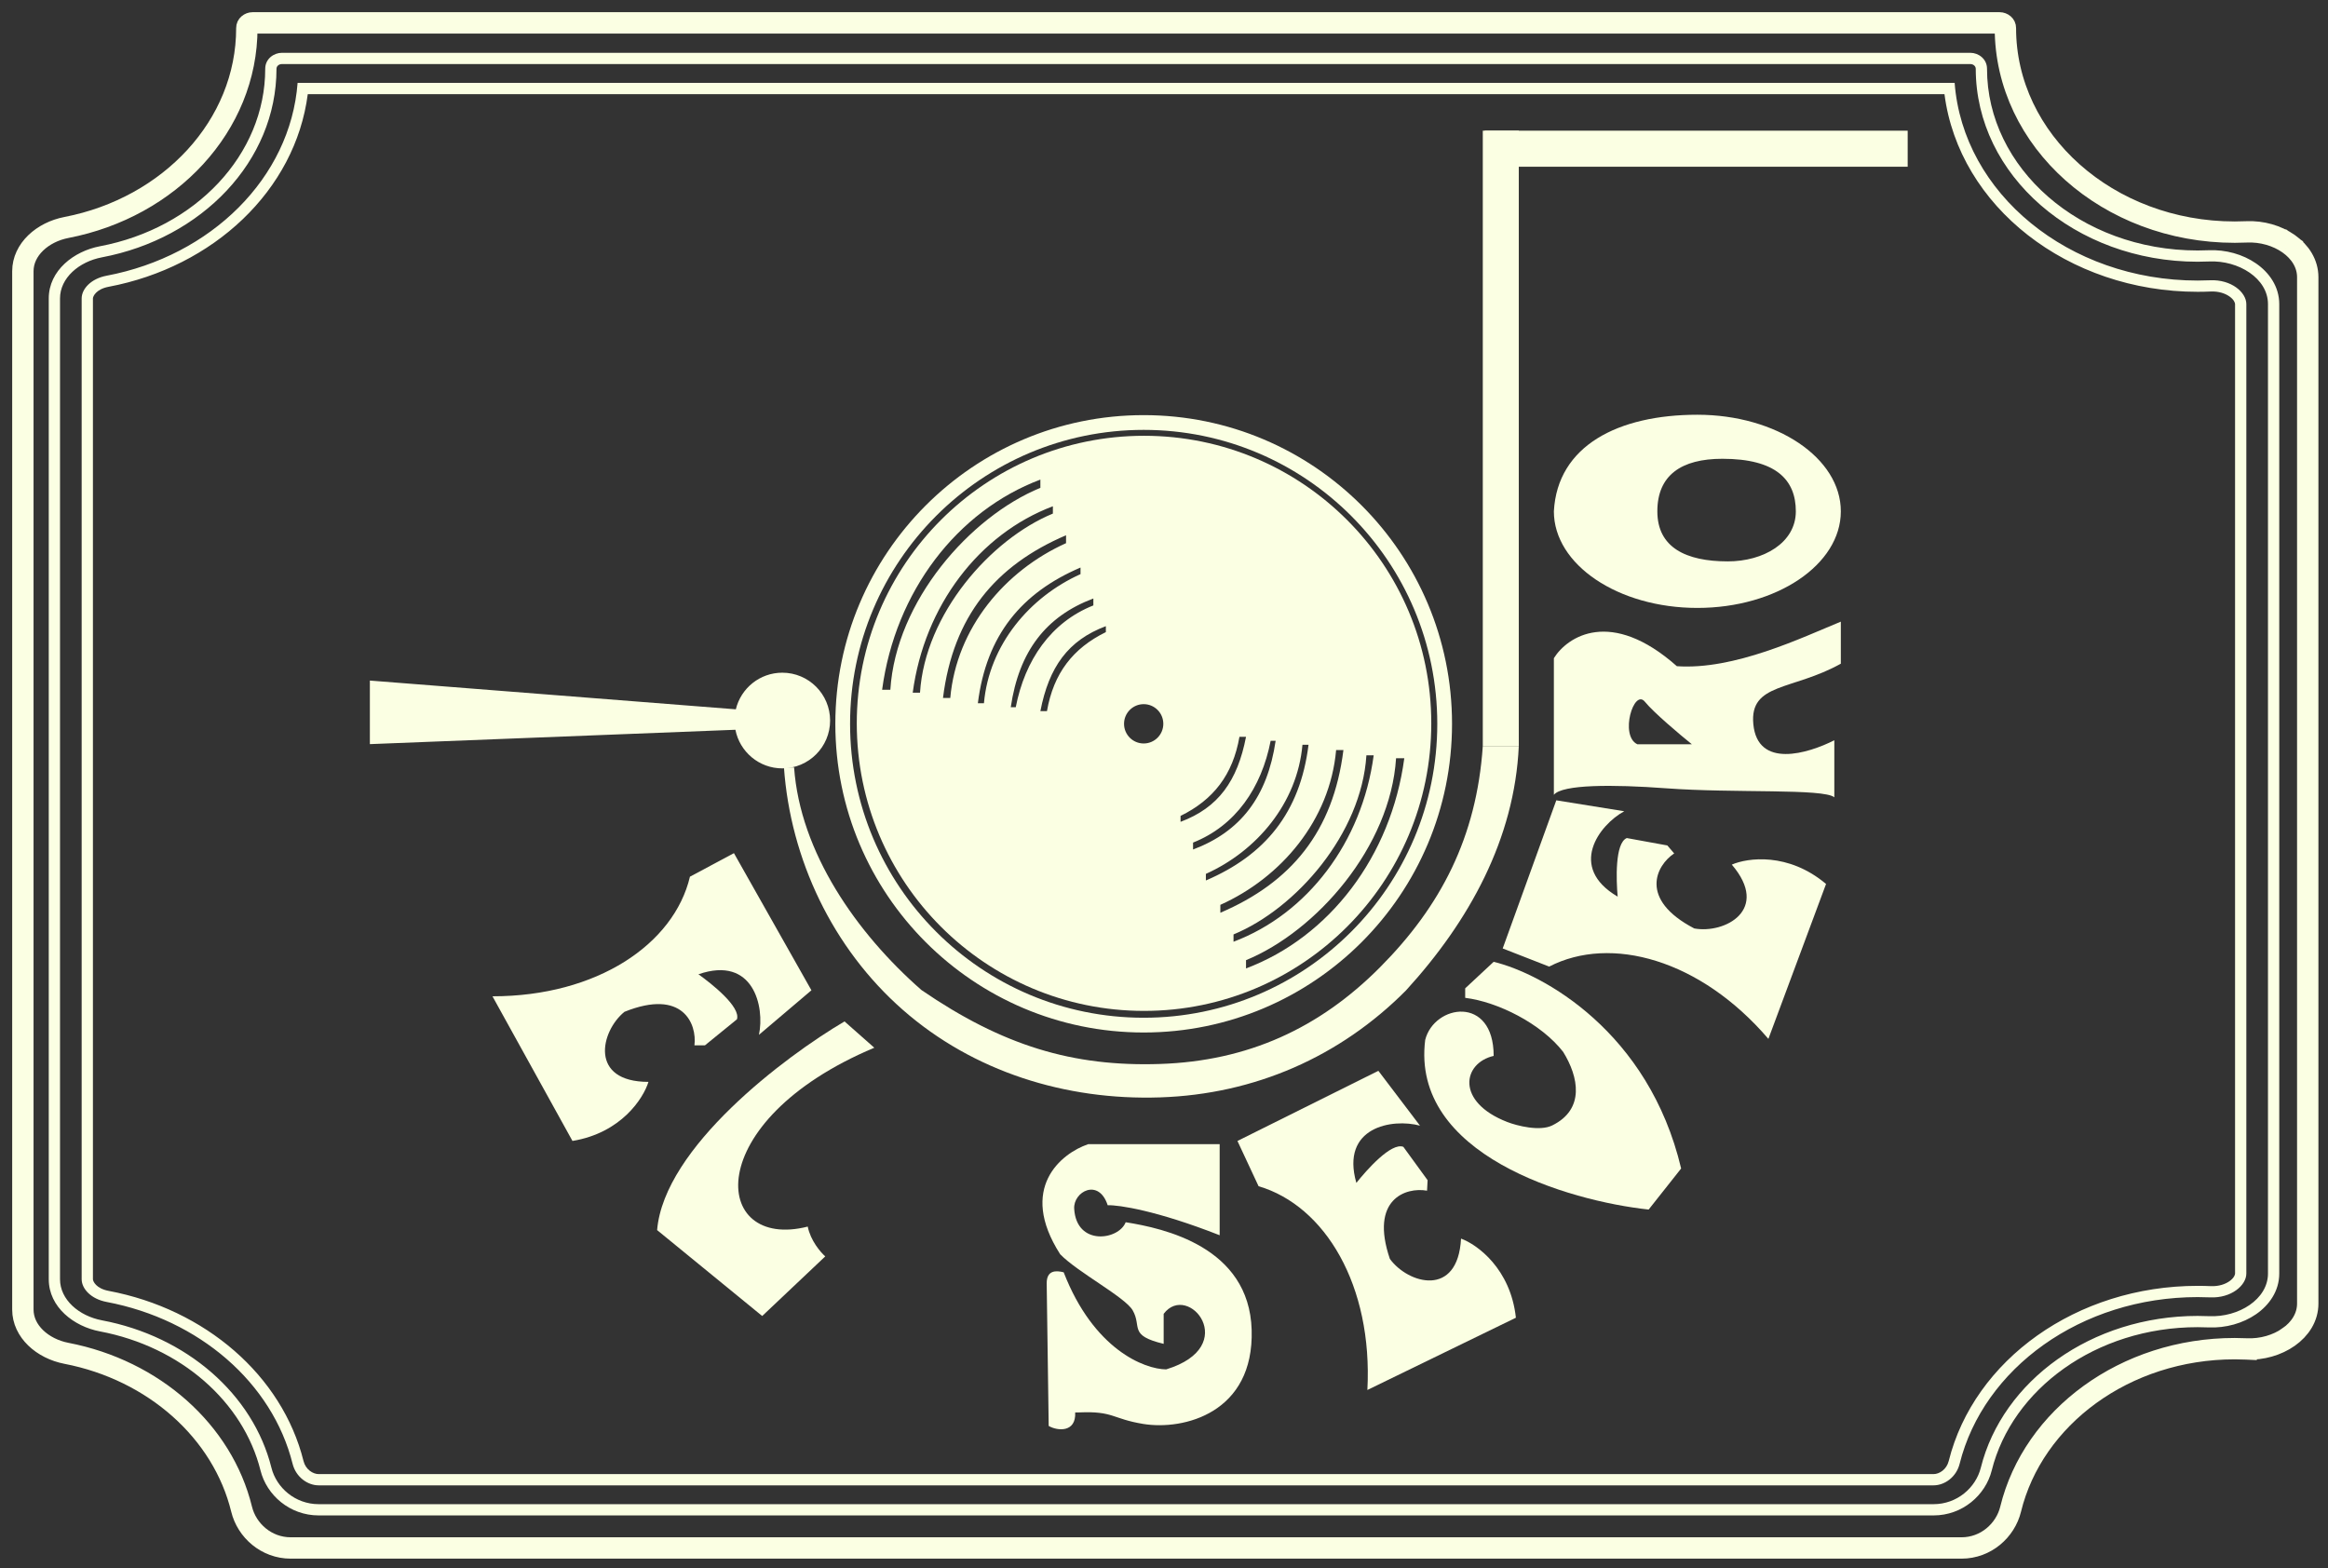 <?xml version="1.0" encoding="UTF-8"?> <svg xmlns="http://www.w3.org/2000/svg" width="2179" height="1468" viewBox="0 0 2179 1468" fill="none"><rect x="0" y="0" width="2179" height="1468" fill="#333333" stroke="none"/><path d="M2102.83 1262.71C2099.15 1262.54 2095.45 1262.45 2091.73 1262.45C1988.84 1262.45 1902.9 1326.84 1881.93 1412.74L1881.93 1412.74C1877.07 1432.64 1858.81 1449.02 1835.98 1449.02H272.097C249.263 1449.02 231.006 1432.64 226.149 1412.75C208.38 1339.96 143.984 1282.63 62.152 1266.81C39.789 1262.49 21.408 1246.22 21.408 1225.88V253.871C21.408 233.536 39.79 217.269 62.154 212.945C158.753 194.265 231.042 117.751 231.042 26.267C231.042 24.786 231.606 23.725 232.542 22.896C233.613 21.947 235.092 21.409 236.403 21.409H1871.67C1872.98 21.409 1874.47 21.947 1875.54 22.896C1876.47 23.727 1877.04 24.787 1877.04 26.267C1877.04 131.725 1973.1 217.302 2091.73 217.302C2095.45 217.302 2099.15 217.218 2102.83 217.051C2117.16 216.402 2131.46 220.604 2142.17 228.165M2102.83 1262.71C2102.83 1262.71 2102.83 1262.71 2102.83 1262.71L2102.37 1272.7L2102.82 1262.71C2102.83 1262.71 2102.83 1262.71 2102.83 1262.71ZM2102.83 1262.71C2117.16 1263.35 2131.46 1259.15 2142.17 1251.59L2147.13 1258.61L2142.17 1251.59C2152.9 1244.02 2160.04 1233.08 2160.04 1220.27V259.489C2160.04 246.68 2152.9 235.738 2142.17 228.165M2142.17 228.165L2147.71 220.312L2142.17 228.164C2142.17 228.164 2142.17 228.165 2142.17 228.165Z" stroke="#FBFFE3" stroke-width="20"></path><path fill-rule="evenodd" clip-rule="evenodd" d="M2069.2 272.883C2065.15 273.062 2061.08 273.152 2056.97 273.152C1935.62 273.152 1833.58 193.313 1820.02 88.125H288.071C276.436 178.321 199.616 249.941 101.677 268.449C89.993 270.656 86.983 277.388 86.983 279.357V1197.46C86.983 1199.43 89.993 1206.16 101.674 1208.36C191.933 1225.42 264.05 1287.42 284.084 1367.62C286.082 1375.61 292.927 1379.88 298.294 1379.88H1809.79C1815.16 1379.88 1822 1375.61 1824 1367.61C1847.64 1272.98 1943.74 1203.66 2056.97 1203.66C2061.08 1203.66 2065.15 1203.74 2069.2 1203.92C2076.8 1204.26 2082.9 1202.08 2086.89 1199.22C2091.13 1196.18 2092.01 1193.22 2092.01 1192.15V284.662C2092.01 283.592 2091.13 280.632 2086.89 277.59C2082.9 274.73 2076.8 272.547 2069.2 272.883ZM278.553 77.594H1829.54C1837.35 180.919 1936.19 262.621 2056.97 262.621C2060.92 262.621 2064.84 262.533 2068.73 262.362C2088.44 261.489 2102.56 273.604 2102.56 284.662V1192.15C2102.56 1203.21 2088.44 1215.32 2068.73 1214.44C2064.84 1214.28 2060.92 1214.19 2056.97 1214.19C1947.75 1214.19 1856.51 1280.98 1834.23 1370.17C1831.08 1382.79 1820.06 1390.41 1809.79 1390.41H298.294C288.028 1390.41 277.009 1382.79 273.854 1370.17C254.974 1294.59 186.608 1235.13 99.714 1218.71C85.19 1215.96 76.439 1206.38 76.439 1197.46V279.357C76.439 270.429 85.191 260.845 99.716 258.1C197.454 239.631 271.813 166.661 278.553 77.594ZM2111.61 246.562C2123.95 255.067 2133.37 268.258 2133.37 284.662V1192.15C2133.37 1208.55 2123.95 1221.74 2111.61 1230.25C2099.31 1238.73 2083.24 1243.28 2067.23 1242.56C2063.84 1242.42 2060.41 1242.34 2056.97 1242.34C1961.49 1242.34 1883.2 1300.67 1864.26 1376.45C1858.47 1399.61 1836.87 1418.56 1809.79 1418.56H298.294C271.217 1418.56 249.61 1399.61 243.825 1376.45C227.783 1312.24 169.226 1260.59 93.452 1246.28C69.316 1241.72 45.633 1223.7 45.633 1197.46V279.357C45.633 253.104 69.318 235.094 93.454 230.533C183.017 213.607 248.246 144.78 248.246 64.377C248.246 54.975 256.439 49.44 263.795 49.44H1844.29C1851.65 49.44 1859.84 54.975 1859.84 64.377C1859.84 156.994 1946.68 234.467 2056.97 234.467C2060.41 234.467 2063.84 234.392 2067.23 234.241C2083.24 233.533 2099.31 238.074 2111.61 246.562ZM2122.82 284.662C2122.82 260.598 2095.33 243.539 2067.71 244.762C2064.15 244.92 2060.57 244.999 2056.97 244.999C1942.28 244.999 1849.3 164.133 1849.3 64.377C1849.3 61.962 1847.07 59.972 1844.29 59.972H263.795C261.017 59.972 258.79 61.962 258.79 64.377C258.79 150.909 188.827 223.228 95.414 240.881C73.914 244.944 56.178 260.221 56.178 279.357V1197.46C56.178 1216.59 73.912 1231.86 95.412 1235.93C174.551 1250.88 236.86 1305.08 254.055 1373.91C258.726 1392.6 276.291 1408.03 298.294 1408.03H1809.79C1831.79 1408.03 1849.36 1392.6 1854.03 1373.91C1874.33 1292.66 1957.48 1231.81 2056.97 1231.81C2060.57 1231.81 2064.15 1231.9 2067.71 1232.04C2095.33 1233.28 2122.82 1216.21 2122.82 1192.15V284.662Z" fill="#FBFFE3"></path><path fill-rule="evenodd" clip-rule="evenodd" d="M732.238 719.265C756.942 719.265 776.969 699.213 776.969 674.48C776.969 649.745 756.942 629.694 732.238 629.694C711.145 629.694 693.463 644.31 688.742 663.978L346.196 637.057V696.566L688.338 683.121C692.36 703.72 710.485 719.265 732.238 719.265Z" fill="#FBFFE3"></path><path d="M1785.58 122.333H1389.73V156.076H1785.58V122.333Z" fill="#FBFFE3"></path><path d="M1421.59 698.407V122.333H1387.89V698.407H1421.59Z" fill="#FBFFE3"></path><path d="M1421.59 698.406C1417.61 785.216 1375.34 862.211 1315.89 927.241C1254.29 989.182 1174.49 1024.29 1085.89 1027.24C997.285 1030.2 910.968 1003.08 845.139 945.391C779.311 887.698 739.848 804.278 733.77 718.346H743.268C748.886 797.78 801.606 873.407 862.456 926.738C938.433 978.775 1003.98 998.684 1085.89 995.953C1167.79 993.222 1234.75 962.72 1291.69 905.462C1348.64 848.203 1382.08 783.683 1387.89 698.406H1421.59Z" fill="#FBFFE3"></path><path fill-rule="evenodd" clip-rule="evenodd" d="M1339.67 677.109C1339.67 825.774 1219.29 946.29 1070.81 946.29C922.317 946.29 801.945 825.774 801.945 677.109C801.945 528.444 922.317 407.928 1070.81 407.928C1219.29 407.928 1339.67 528.444 1339.67 677.109ZM973.793 456.645C907.886 483.778 838.593 562.714 833.358 645.657H825.659C837.977 553.771 895.876 478.229 973.793 448.936V456.645ZM985.495 480.751C927.126 504.823 865.756 574.849 861.119 648.433H854.3C865.211 566.917 916.488 499.899 985.495 473.912V480.751ZM997.814 508.445C940.839 534.037 895.259 587.688 889.452 653.365H882.632C892.18 576.897 931.6 529.413 997.814 501.045V508.445ZM920.965 658.298C925.81 603.523 963.835 558.778 1011.36 537.434V531.262C956.127 554.92 923.241 594.523 915.277 658.298H920.965ZM1023.38 566.721C983.647 582.447 959.318 617.906 950.742 661.999H946.075C953.774 609.581 979.028 576.897 1023.38 560.246V566.721ZM1035.08 591.697C1004.28 606.806 986.11 630.239 979.95 665.698H973.791C981.798 624.381 999.74 599.366 1035.08 586.147V591.697ZM1306.71 709.791C1301.47 792.735 1232.18 871.67 1166.27 898.804V906.513C1244.19 877.221 1302.1 801.677 1314.41 709.791H1306.71ZM1154.57 874.7C1212.94 850.628 1274.32 780.601 1278.95 707.017H1285.77C1274.86 788.533 1223.58 855.551 1154.57 881.538V874.7ZM1142.25 847.003C1199.23 821.411 1244.81 767.76 1250.61 702.083H1257.44C1247.88 778.552 1208.47 826.037 1142.25 854.404V847.003ZM1219.1 697.151C1214.25 751.926 1176.23 796.671 1128.7 818.016V824.187C1183.94 800.528 1216.83 760.926 1224.79 697.151H1219.1ZM1116.7 788.727C1156.42 773.002 1180.75 737.543 1189.33 693.451H1193.99C1186.29 745.868 1161.04 778.552 1116.7 795.202V788.727ZM1104.99 763.752C1135.79 748.643 1153.95 725.209 1160.11 689.75H1166.27C1158.27 731.068 1140.33 756.083 1104.99 769.302V763.752ZM1070.48 695.952C1080.63 695.952 1088.86 687.712 1088.86 677.547C1088.86 667.383 1080.63 659.143 1070.48 659.143C1060.33 659.143 1052.1 667.383 1052.1 677.547C1052.1 687.712 1060.33 695.952 1070.48 695.952Z" fill="#FBFFE3"></path><path d="M1359.1 677.547C1359.1 837.134 1229.87 966.505 1070.48 966.505C911.086 966.505 781.87 837.134 781.87 677.547C781.87 517.961 911.086 388.591 1070.48 388.591C1229.87 388.591 1359.1 517.961 1359.1 677.547ZM795.671 677.547C795.671 829.503 918.707 952.687 1070.48 952.687C1222.26 952.687 1345.29 829.503 1345.29 677.547C1345.29 525.592 1222.26 402.408 1070.48 402.408C918.707 402.408 795.671 525.592 795.671 677.547Z" fill="#FBFFE3"></path><path d="M1398.07 900.333C1443.93 911.42 1543.23 965.639 1573.54 1093.81L1543.13 1132.24C1467.8 1124.11 1320.49 1080.98 1333.98 973.416C1342.4 940.154 1398.07 931.252 1398.07 988.407C1369.08 995.077 1362.25 1031.39 1410.71 1050.25C1420.12 1053.91 1441.25 1059.19 1452.82 1053.52C1483.65 1038.43 1477.63 1008.08 1463.12 984.66C1442.47 958.058 1401.68 937.759 1371.41 934.063V925.162L1398.07 900.333Z" fill="#FBFFE3"></path><path d="M1279.86 1301.14C1285.06 1203.36 1240.3 1128.72 1178.01 1110.38L1158.25 1068.04L1290.14 1002.36L1329.11 1053.71C1303.25 1046.69 1254.54 1054.88 1269.55 1107.29C1279.09 1095.29 1302.14 1069.15 1313.53 1073.52L1336.23 1104.75L1335.71 1114.58C1315.9 1111.02 1281.86 1122.49 1300.91 1178.41C1317.94 1201.83 1364.56 1215.11 1367.53 1159.43C1382.54 1164.93 1413.84 1187.43 1418.88 1233.49L1279.86 1301.14Z" fill="#FBFFE3"></path><path fill-rule="evenodd" clip-rule="evenodd" d="M1454.42 744.007V616.11C1467.06 595.809 1507.77 568.887 1569.53 623.605C1623.33 627.354 1686.51 596.902 1723.01 581.91V621.264C1677.62 646.561 1637.38 639.066 1641.12 677.95C1645.15 719.759 1692.28 705.434 1716.92 692.942V746.349C1707.09 737.917 1623.17 742.624 1559.71 737.917C1509.16 734.168 1462.24 734.268 1454.42 744.007ZM1583.56 696.689H1532.56C1515.72 688.726 1529.29 644.22 1539.59 656.868C1547.81 666.988 1572.33 687.633 1583.56 696.689Z" fill="#FBFFE3"></path><path d="M460.954 932.615C558.751 932.615 630.811 883.893 645.784 820.648L686.962 798.629L759.49 926.994L710.358 968.69C715.974 942.454 705.211 894.2 653.739 912.002C666.217 920.904 693.513 942.548 689.77 954.167L659.823 978.527H649.996C652.491 958.539 639.233 925.12 584.486 947.139C562.026 965.41 551.264 1012.73 606.946 1012.73C602.267 1028.03 581.492 1060.51 535.822 1068.01L460.954 932.615Z" fill="#FBFFE3"></path><path d="M1655.21 972.477C1591.58 898.125 1507.74 875.041 1450.02 904.808L1406.52 887.829L1456.69 749.165L1520.29 759.389C1496.74 772.19 1467.14 811.77 1514.13 839.32C1512.77 824.041 1511.42 789.206 1522.67 784.492L1560.63 791.41L1567.03 798.88C1550.24 809.989 1533.52 841.812 1585.84 869.109C1614.31 874.297 1657.2 851.692 1620.97 809.357C1635.62 802.957 1673.78 797.618 1709.18 827.462L1655.21 972.477Z" fill="#FBFFE3"></path><path d="M1141.6 1156.29V1071.03H1018.54C993.27 1079.62 952.654 1112.25 992.334 1174.09C1008.71 1190.97 1053.07 1214.2 1060.19 1226.57C1069.07 1242.03 1055.97 1249.99 1089.19 1257.95V1229.85C1112.12 1199.4 1162.19 1260.3 1091.54 1281.85C1071.25 1281.7 1023.68 1263.3 995.609 1190.97C988.747 1189.24 979.7 1188.62 979.7 1201.27L981.571 1334.79C989.527 1339.48 1007.31 1341.34 1006.37 1322.14H1010.12C1042.4 1320.73 1040.77 1328.1 1070.01 1332.91C1107.91 1339.15 1173.89 1322.61 1171.55 1244.84C1169.21 1167.07 1089.19 1149.74 1053.63 1144.11C1047.08 1160.98 1007.5 1166.6 1005.44 1131.47C1004.5 1115.54 1028.37 1102.42 1036.79 1128.19C1047.08 1127.87 1082.45 1133.06 1141.6 1156.29Z" fill="#FBFFE3"></path><path d="M1723.01 478.65C1723.01 528.586 1662.88 569.067 1588.72 569.067C1514.55 569.067 1454.42 528.586 1454.42 478.65C1457.69 417.278 1514.55 388.232 1588.72 388.232C1662.88 388.232 1723.01 428.713 1723.01 478.65ZM1551.27 478.65C1551.27 512.479 1577.95 525.498 1617.26 525.498C1650.48 525.498 1680.89 508.164 1680.89 478.65C1680.89 449.135 1662.35 429.458 1612.11 429.458C1573.74 429.458 1551.27 444.819 1551.27 478.65Z" fill="#FBFFE3"></path><path d="M756.042 1148.18C665.876 1171.16 654.401 1049.69 818.339 980.759L790.469 956.138C734.73 988.965 621.613 1073.98 615.055 1151.46L713.418 1231.89L772.436 1176.08C768.064 1172.25 758.665 1161.31 756.042 1148.18Z" fill="#FBFFE3"></path></svg> 